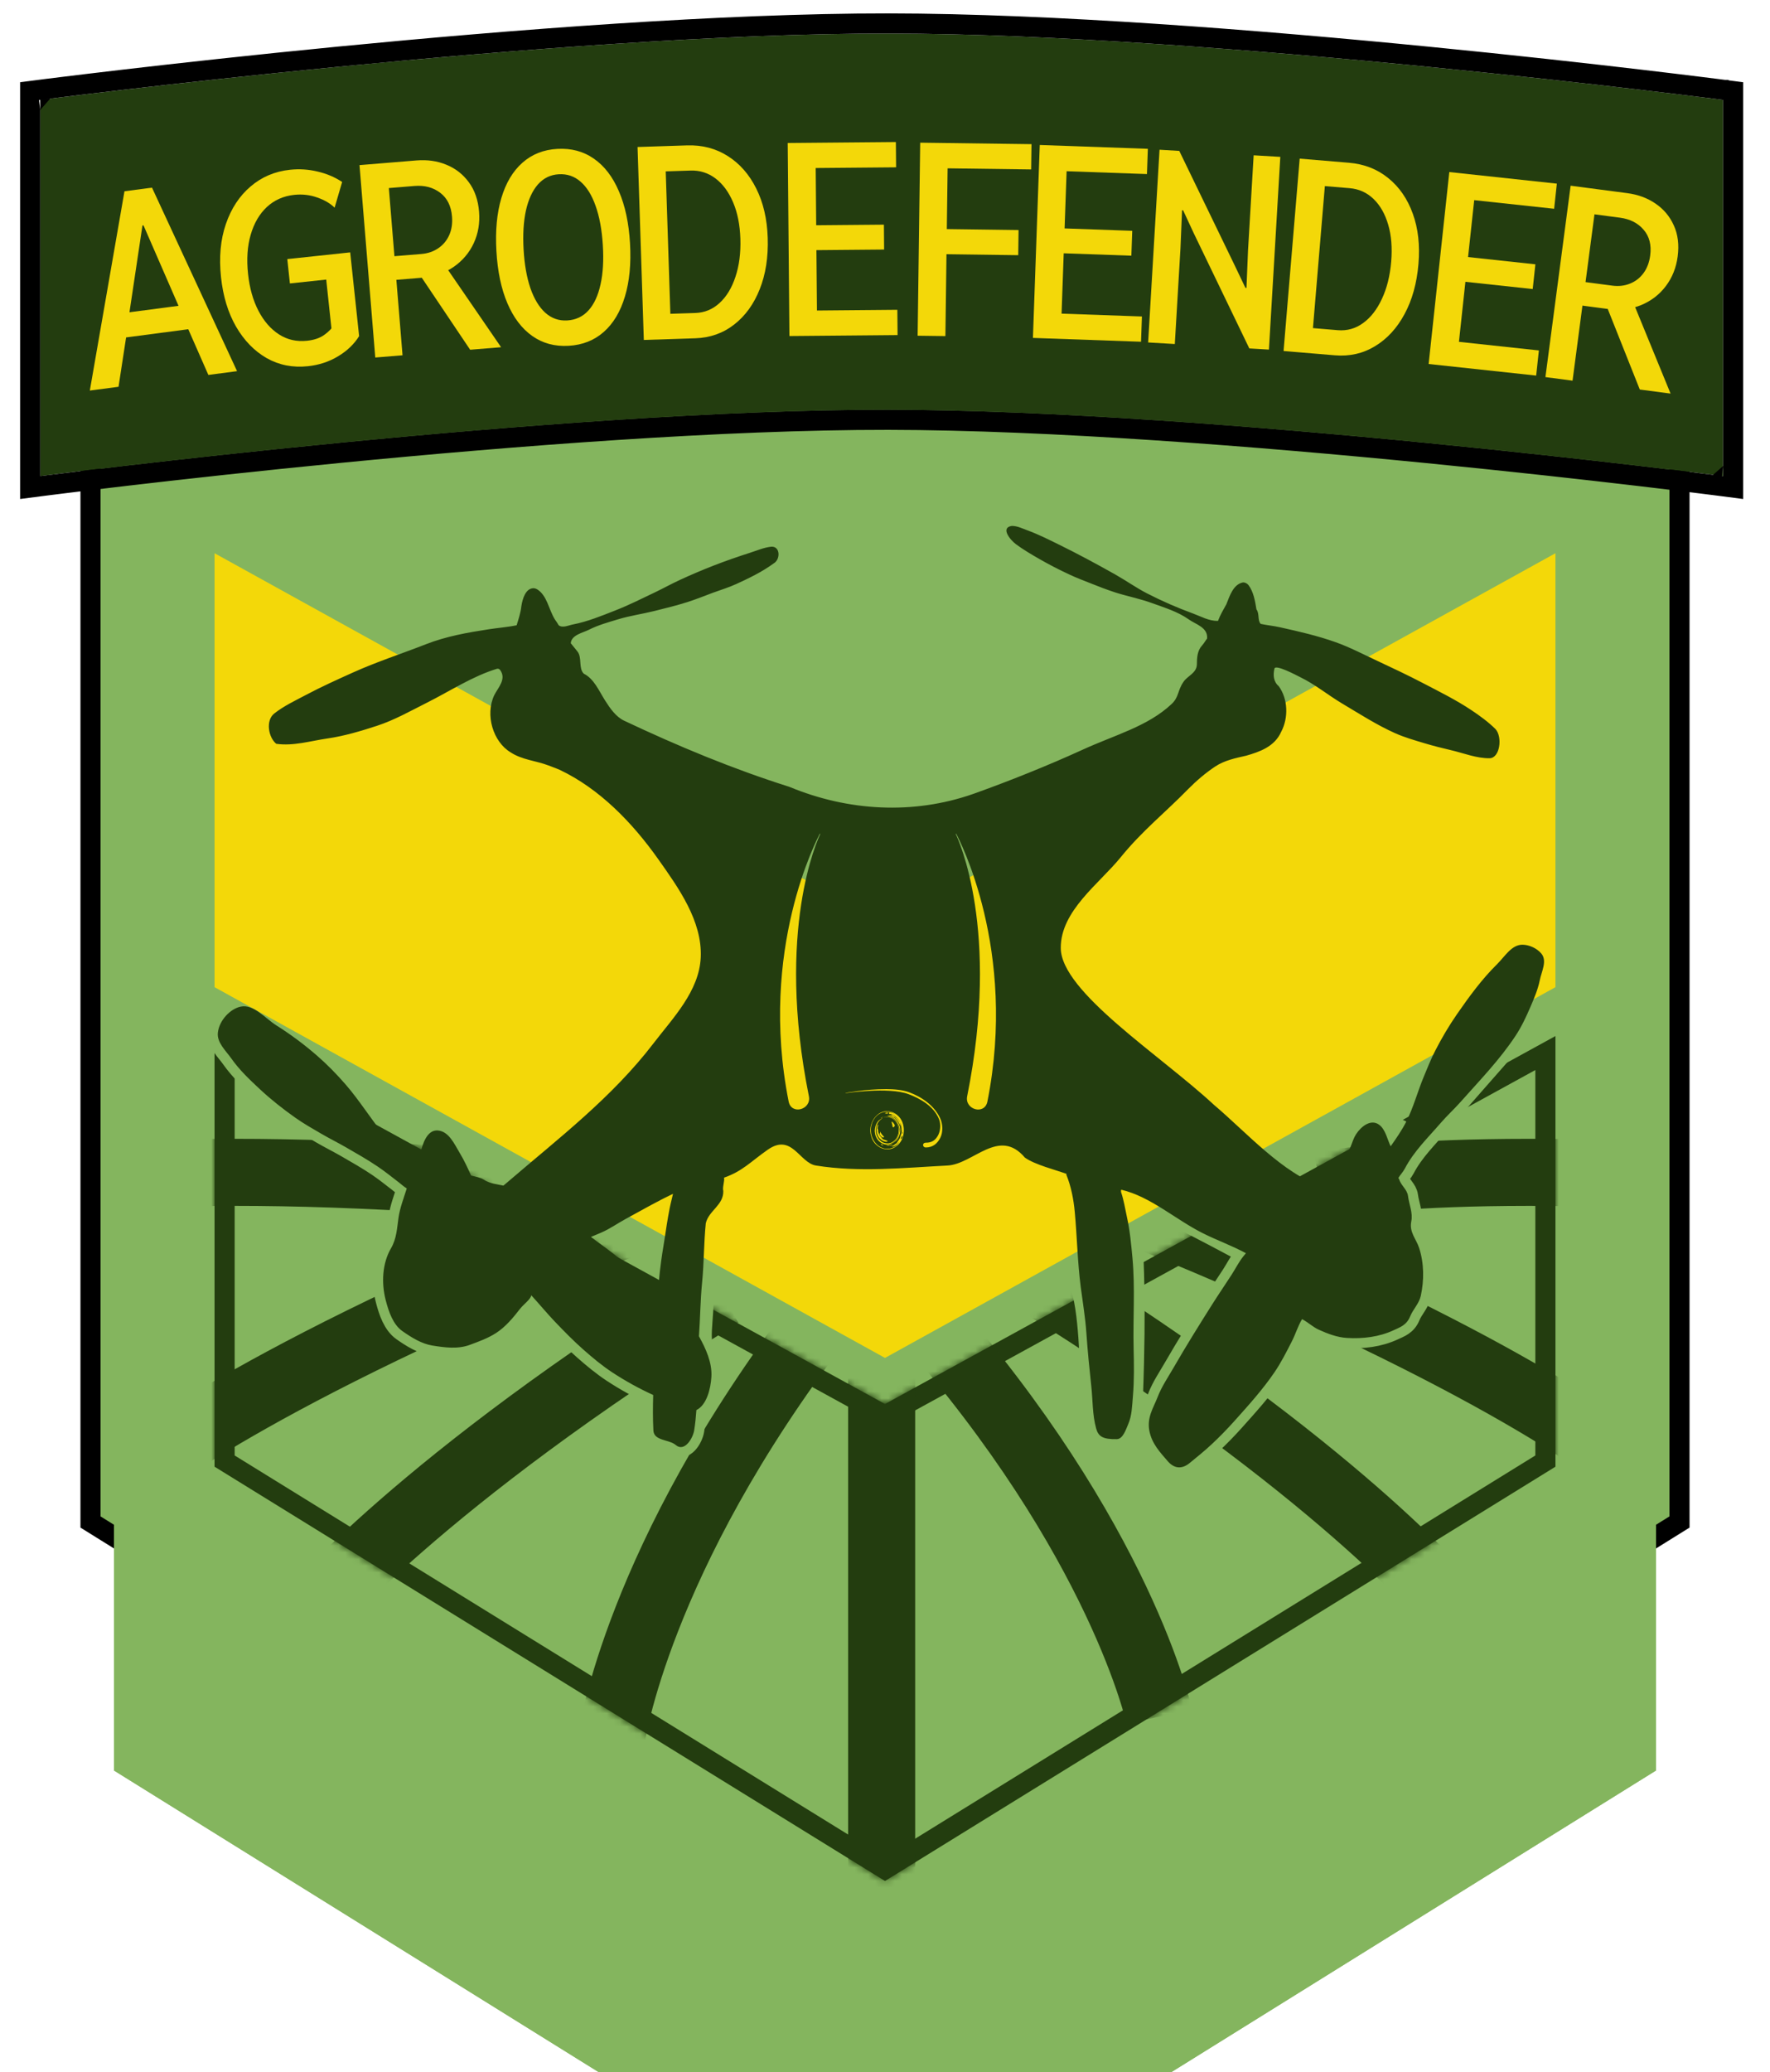 <svg width="264" height="309" viewBox="0 0 264 309" fill="none" xmlns="http://www.w3.org/2000/svg">
    <g filter="url(#filter0_iii_12_809)">
        <path d="M17 20.422H247V225.023L132 296.578L17 225.023V20.422Z" fill="#84B55E"/>
    </g>
    <path d="M17 17.922H14.5V20.422V225.023V226.412L15.679 227.146L130.679 298.701L132 299.523L133.321 298.701L248.321 227.146L249.5 226.412V225.023V20.422V17.922H247H17Z" stroke="black" stroke-width="5"/>
    <g filter="url(#filter1_iii_12_809)">
        <path d="M17 20.422H247V225.023L132 296.578L17 225.023V20.422Z" fill="#84B55E"/>
    </g>
    <path d="M17 20.422H247V225.023L132 296.578L17 225.023V20.422Z" stroke="#84B55E" stroke-width="4"/>
    <path d="M32 82.5L132 137.79L232 82.5V147.21L132 202.5L32 147.21V82.5Z" fill="#F3D809"/>
    <path d="M33.5 157.034L131.278 210.686L132 211.082L132.722 210.686L230.5 157.034V217.883L132 278.737L33.5 217.883V157.034Z" stroke="#233D0F" stroke-width="3"/>
    <mask id="mask0_12_809" style="mask-type:alpha" maskUnits="userSpaceOnUse" x="32" y="154" width="200" height="127">
        <path d="M32.5 155.345L131.759 209.809L132 209.941L132.241 209.809L231.5 155.345V218.441L132 279.912L32.5 218.441V155.345Z" fill="#36CC48" stroke="#233D0F"/>
    </mask>
    <g mask="url(#mask0_12_809)">
        <path d="M216 239C216 239 199.5 219 154.5 191" stroke="#233D0F" stroke-width="10"/>
        <path d="M241 217C241 217 222.435 201.8 165 179" stroke="#233D0F" stroke-width="10"/>
        <path d="M172.906 255.997C172.906 255.997 167.32 229.657 137.594 196.003" stroke="#233D0F" stroke-width="10"/>
        <path d="M131.5 287C131.5 287 131.5 287 131.5 200.5" stroke="#233D0F" stroke-width="10"/>
        <path d="M91.225 259.153C91.225 259.153 94.964 232.488 122.275 196.847" stroke="#233D0F" stroke-width="10"/>
        <path d="M21 219C21 219 39.565 203.8 97 181" stroke="#233D0F" stroke-width="10"/>
        <path d="M4 176.787C4 176.787 27.463 171.769 88.965 177.782" stroke="#233D0F" stroke-width="10"/>
        <path d="M197 176.787C197 176.787 220.463 171.769 281.965 177.782" stroke="#233D0F" stroke-width="10"/>
        <path d="M46 241C46 241 62.5 221 107.5 193" stroke="#233D0F" stroke-width="10"/>
    </g>
    <path d="M32.494 153.996C32.33 155.475 33.682 156.679 34.502 157.844C35.724 159.583 37.255 161.021 38.77 162.433C40.428 163.979 42.199 165.371 44.02 166.66C45.273 167.547 46.599 168.298 47.914 169.064C49.129 169.774 50.385 170.391 51.603 171.095C53.197 172.015 54.799 172.922 56.335 173.96C57.426 174.697 58.461 175.532 59.512 176.342C59.859 176.609 60.287 177.008 60.664 177.214C60.652 177.252 60.641 177.304 60.63 177.349C60.219 178.666 59.649 180.122 59.44 181.579C59.212 183.176 59.157 184.711 58.325 186.139C57.02 188.373 56.86 191.29 57.525 193.872C57.972 195.605 58.626 197.526 60.008 198.494C61.387 199.461 62.883 200.396 64.498 200.656C66.334 200.951 68.293 201.218 70.081 200.55C71.418 200.052 72.763 199.579 74 198.777C75.396 197.872 76.532 196.52 77.577 195.164C78.055 194.544 79.228 193.687 79.232 193.149C79.281 193.204 79.349 193.276 79.407 193.341C80.529 194.57 81.596 195.868 82.742 197.068C84.141 198.533 85.557 199.981 87.061 201.304C88.427 202.507 89.827 203.675 91.323 204.657C93.281 205.944 95.327 207.07 97.426 208.028C97.376 209.797 97.362 211.566 97.457 213.333C97.546 214.892 99.791 214.635 100.799 215.492C102.081 216.582 103.348 214.512 103.543 213.276C103.698 212.282 103.802 211.281 103.87 210.275C103.876 210.274 103.877 210.272 103.881 210.27C105.379 209.535 105.995 207.168 106.106 205.318C104 199 104.75 200 105 193V191M161 191.5C162.5 195 162.484 204.081 162.771 206.736C162.997 208.829 162.926 210.969 163.493 213.022C163.82 214.206 164.489 214.654 166.57 214.612C167.476 214.597 167.91 213.238 168.291 212.337C168.829 211.067 168.841 209.788 168.978 208.179C169.5 194 169.035 187.855 168.978 185.5M176.5 182C178.594 183.042 183.737 185.75 185.829 186.883C185.695 187.044 185.562 187.208 185.43 187.373C184.764 188.205 184.274 189.199 183.688 190.105C182.736 191.58 181.746 193.022 180.807 194.508C178.84 197.62 176.889 200.746 175.042 203.952C174.213 205.391 173.263 206.768 172.656 208.346C172.044 209.936 171.049 211.33 171.429 213.362C171.791 215.285 173.04 216.587 174.161 217.889C175.108 218.989 176.24 219.157 177.447 218.167C178.562 217.253 179.682 216.351 180.742 215.361C181.905 214.273 183.024 213.123 184.099 211.926C186.18 209.604 188.285 207.283 190.073 204.667C191.068 203.212 191.879 201.604 192.692 200.011C193.24 198.938 193.591 197.728 194.21 196.713C195.224 197.27 195.812 197.888 196.691 198.287C198.037 198.9 199.455 199.434 200.902 199.521C203.247 199.664 205.701 199.38 207.873 198.365C208.813 197.924 209.788 197.626 210.328 196.306C210.772 195.221 211.657 194.4 211.91 193.257C212.424 190.931 212.413 188.371 211.657 186.069C211.218 184.731 210.17 183.757 210.497 182.132C210.755 180.856 210.17 179.627 210.006 178.335C209.883 177.367 208.937 176.77 208.686 175.839C208.652 175.791 208.607 175.723 208.57 175.663C208.825 175.224 209.261 174.788 209.531 174.27C210.899 171.655 213 169.648 214.868 167.479C215.812 166.384 223.543 157.58 224.5 156.5M209.755 167.25C209.096 168.551 208.193 169.849 207.417 170.947C207.417 170.936 207.417 170.926 207.412 170.915C206.95 170.026 206.681 168.474 205.735 167.751" stroke="#84B55E" stroke-width="3"/>
    <path d="M150.912 78.428C149.197 78.675 150.631 80.48 151.518 81.147C152.547 81.919 153.873 82.7 155.088 83.397C156.532 84.223 158.005 84.983 159.502 85.676C160.625 86.198 161.776 86.639 162.924 87.087C164.051 87.526 164.842 87.855 166.324 88.342C167.806 88.83 170.028 89.28 171.831 89.939C173.703 90.624 175.657 91.198 177.324 92.382C178.367 93.123 180.186 93.56 180.04 95.226C179.808 95.504 179.617 95.9 179.277 96.271C178.584 97.028 178.52 98.093 178.518 99.086C178.47 100.413 177.105 100.769 176.5 101.709C175.613 103.002 175.867 103.938 174.735 104.998C171.166 108.336 166.359 109.564 161.429 111.82C156.498 114.075 150.621 116.447 145.136 118.4C136.202 121.526 126.476 120.97 117.716 117.329C109.328 114.679 101.109 111.263 93.089 107.472C91.868 106.895 90.993 105.641 90.211 104.399C89.31 102.966 88.58 101.21 87.074 100.463C86.244 99.64 86.864 98.061 86.115 97.135C85.787 96.723 85.456 96.325 85.13 95.919C85.229 94.68 86.962 94.355 87.816 93.921C89.215 93.209 90.72 92.799 92.2 92.351C93.986 91.81 95.814 91.56 97.612 91.112C99.268 90.698 100.928 90.293 102.561 89.774C103.83 89.372 105.072 88.859 106.325 88.396C107.484 87.968 108.669 87.619 109.799 87.1C111.715 86.219 113.634 85.306 115.378 84.029C116.429 83.448 116.387 81.504 115.115 81.525C115.08 81.526 115.031 81.528 114.988 81.532C113.916 81.652 112.892 82.104 111.855 82.435C110.043 83.014 108.242 83.64 106.461 84.333C104.757 84.994 103.071 85.713 101.402 86.483C100.15 87.06 98.936 87.737 97.69 88.333C95.733 89.266 93.788 90.243 91.781 91.03C89.7 91.847 87.617 92.706 85.437 93.125C84.796 93.248 83.939 93.691 83.341 93.255C83.162 92.957 82.975 92.663 82.769 92.385C81.844 90.914 81.612 88.783 80.092 87.866C79.933 87.784 79.761 87.728 79.587 87.717C78.39 87.729 77.933 89.288 77.76 90.409C77.651 91.406 77.334 92.349 77.059 93.242C75.74 93.519 74.225 93.635 72.9 93.84C69.74 94.328 66.571 94.882 63.547 96.065C59.906 97.489 56.198 98.685 52.617 100.301C50.273 101.36 47.929 102.412 45.642 103.627C44.036 104.481 42.366 105.252 40.907 106.399C39.577 107.444 40.042 109.988 41.206 110.919C43.776 111.284 46.312 110.49 48.847 110.123C51.356 109.759 53.808 109.024 56.239 108.23C58.83 107.385 61.255 106.005 63.713 104.771C67.164 103.037 70.468 100.845 74.139 99.726C74.188 99.711 74.317 99.721 74.399 99.751C74.445 99.771 74.522 99.835 74.576 99.889C75.592 101.253 74.315 102.493 73.719 103.666C72.319 106.632 73.562 110.628 76.139 112.18C77.871 113.325 79.931 113.431 81.804 114.146C82.772 114.515 83.219 114.678 83.476 114.799C89.379 117.604 94.267 122.593 98.2 128.156C101.19 132.385 104.76 137.347 104.518 142.766C104.291 147.807 100.372 151.799 97.455 155.607C91.259 163.693 83.288 169.765 75.746 176.244C75.633 176.342 75.398 176.539 75.085 176.804C74.081 176.588 73.042 176.512 72.07 175.867C71.723 175.637 70.928 175.459 70.263 175.305C69.761 174.178 69.234 173.042 68.625 172.032C67.786 170.641 66.979 168.718 65.31 168.582C63.704 168.452 63.033 170.542 62.681 172.047C62.587 172.449 62.38 172.925 62.141 173.31C60.069 172.807 58.614 170.904 57.242 169.218C55.271 166.795 53.593 164.076 51.554 161.728C50.211 160.179 48.78 158.719 47.259 157.399C45.352 155.742 43.332 154.243 41.234 152.919C39.525 151.839 37.84 149.724 35.915 150.111C34.328 150.43 32.695 152.177 32.494 153.996C32.33 155.475 33.682 156.679 34.502 157.844C35.724 159.583 37.255 161.021 38.77 162.433C40.428 163.979 42.199 165.371 44.02 166.66C45.273 167.547 46.599 168.298 47.914 169.064C49.129 169.774 50.385 170.391 51.603 171.095C53.197 172.015 54.799 172.922 56.335 173.96C57.426 174.697 58.461 175.532 59.512 176.342C59.859 176.609 60.287 177.008 60.664 177.214C60.652 177.252 60.641 177.304 60.63 177.349C60.219 178.666 59.649 180.122 59.44 181.579C59.212 183.176 59.157 184.711 58.325 186.139C57.02 188.373 56.86 191.29 57.525 193.873C57.972 195.605 58.626 197.526 60.008 198.494C61.387 199.461 62.883 200.396 64.498 200.656C66.334 200.951 68.293 201.218 70.081 200.55C71.418 200.052 72.763 199.579 74 198.777C75.396 197.872 76.532 196.52 77.577 195.164C78.055 194.544 79.228 193.687 79.232 193.149C79.281 193.204 79.349 193.276 79.407 193.341C80.529 194.57 81.596 195.868 82.742 197.068C84.141 198.533 85.557 199.981 87.061 201.304C88.427 202.507 89.827 203.675 91.323 204.657C93.281 205.944 95.327 207.07 97.426 208.028C97.376 209.797 97.362 211.566 97.457 213.333C97.546 214.892 99.791 214.635 100.799 215.492C102.081 216.582 103.348 214.512 103.543 213.276C103.698 212.282 103.802 211.281 103.87 210.275C103.876 210.274 103.877 210.272 103.881 210.27C105.379 209.535 105.995 207.168 106.106 205.318C106.234 203.189 105.256 201.076 104.25 199.272C104.25 199.271 104.25 199.269 104.25 199.268C104.44 196.599 104.457 193.912 104.72 191.25C105.012 188.309 104.972 185.35 105.271 182.421C105.706 180.524 107.941 179.726 107.882 177.596C107.716 177.106 108.111 176.08 107.988 175.619C110.75 174.66 111.982 173.219 114.512 171.45C118.119 168.925 119.231 173.412 121.7 173.809C128.175 174.85 134.784 174.143 141.317 173.809C145.179 173.612 148.997 168.059 152.866 172.628C154.357 173.692 157.447 174.453 159.086 175.059C159.071 175.087 159.057 175.117 159.042 175.157C159.755 176.923 160.129 178.825 160.307 180.764C160.648 184.474 160.714 188.218 161.192 191.903C161.488 194.185 161.875 196.461 162.034 198.759C162.218 201.429 162.484 204.081 162.771 206.736C162.997 208.829 162.926 210.969 163.493 213.022C163.82 214.206 164.489 214.654 166.57 214.612C167.476 214.597 167.91 213.238 168.291 212.337C168.829 211.067 168.841 209.788 168.978 208.179C169.177 205.838 169.141 203.465 169.083 201.11C168.973 196.618 169.324 192.099 168.91 187.619C168.722 185.582 168.536 183.549 168.097 181.555C167.818 180.286 167.627 178.986 167.208 177.767L167.199 177.558L167.234 177.414C171.643 178.452 175.35 181.885 179.479 183.94C181.573 184.982 183.737 185.75 185.829 186.883C185.695 187.045 185.562 187.208 185.43 187.373C184.764 188.205 184.274 189.199 183.688 190.105C182.736 191.58 181.746 193.022 180.807 194.508C178.84 197.62 176.889 200.746 175.042 203.952C174.213 205.391 173.263 206.768 172.656 208.346C172.044 209.936 171.049 211.33 171.429 213.362C171.791 215.285 173.04 216.587 174.161 217.889C175.108 218.989 176.24 219.157 177.447 218.167C178.562 217.253 179.682 216.351 180.742 215.361C181.905 214.273 183.024 213.123 184.099 211.926C186.18 209.604 188.285 207.283 190.073 204.667C191.068 203.212 191.879 201.604 192.692 200.011C193.24 198.938 193.591 197.728 194.21 196.713C195.224 197.27 195.812 197.888 196.691 198.287C198.037 198.9 199.455 199.434 200.902 199.521C203.247 199.664 205.701 199.38 207.873 198.365C208.813 197.924 209.788 197.626 210.328 196.306C210.772 195.221 211.657 194.4 211.91 193.257C212.424 190.931 212.413 188.371 211.657 186.069C211.218 184.731 210.17 183.757 210.497 182.132C210.755 180.856 210.17 179.627 210.006 178.335C209.883 177.367 208.937 176.77 208.686 175.839C208.652 175.791 208.607 175.723 208.57 175.663C208.825 175.224 209.261 174.788 209.531 174.27C210.899 171.655 213 169.648 214.868 167.479C215.812 166.384 216.872 165.426 217.829 164.346C220.668 161.143 223.671 158.069 226.069 154.43C226.937 153.113 227.625 151.646 228.26 150.168C228.812 148.885 229.379 147.581 229.658 146.187C229.918 144.887 230.811 143.284 229.893 142.196C229.207 141.383 228.056 140.886 227.074 140.88C225.445 140.874 224.436 142.66 223.283 143.794C221.046 145.994 219.135 148.608 217.305 151.249C216.113 152.969 215.038 154.798 214.065 156.688C213.414 157.954 212.884 159.297 212.334 160.625C211.429 162.81 210.815 165.158 209.755 167.25C209.096 168.551 208.193 169.849 207.417 170.947C207.417 170.936 207.417 170.926 207.412 170.915C206.95 170.026 206.681 168.474 205.735 167.751C204.486 166.797 203.022 167.973 202.266 169.131C201.591 170.165 201.454 171.706 200.521 172.426C199.67 173.081 199.776 174.092 199.256 174.806C198.662 175.62 198.347 176.565 197.176 176.925C191.37 175.053 185.814 168.766 181.073 164.767C173.142 157.396 158.25 147.926 158.215 141.375C158.19 135.811 163.959 131.785 167.154 127.839C170.35 123.893 173.845 121.134 177.184 117.706C178.458 116.415 179.86 115.228 181.253 114.305C182.654 113.377 184.296 113.052 185.885 112.688C187.856 112.119 190.108 111.359 191.091 109.131C192.2 107.045 192.11 104.224 190.725 102.323C189.928 101.657 189.865 100.649 190.088 99.703C190.246 99.033 193.329 100.678 193.965 100.998C196.155 102.062 198.105 103.677 200.215 104.931C202.799 106.468 205.349 108.113 208.062 109.327C209.493 109.968 210.993 110.391 212.479 110.839C213.789 111.234 215.114 111.562 216.442 111.874C218.343 112.321 220.226 113.093 222.169 113.073C223.724 113.061 224.122 109.916 223.07 108.736C221.96 107.64 220.731 106.748 219.474 105.909C217.159 104.363 214.685 103.144 212.245 101.87C209.996 100.694 207.709 99.618 205.42 98.547C203.363 97.587 201.335 96.523 199.214 95.767C196.501 94.801 193.702 94.161 190.912 93.543C189.96 93.332 188.989 93.236 188.038 93.038C187.53 92.503 187.884 91.502 187.401 90.876C187.203 89.612 186.961 88.24 186.208 87.24C185.987 86.989 185.677 86.823 185.359 86.86C183.971 87.147 183.418 88.814 182.914 90.112C182.459 90.935 182.012 91.675 181.666 92.593C180.294 92.614 179.164 91.936 177.943 91.49C175.616 90.64 173.326 89.643 171.099 88.498C169.457 87.654 167.924 86.558 166.309 85.651C163.534 84.09 160.736 82.581 157.894 81.188C156.349 80.431 154.805 79.654 153.202 79.072C152.454 78.798 151.713 78.419 150.913 78.428L150.912 78.428ZM122.273 124.332L122.347 124.37C121.993 125.121 115.654 138.642 120.649 163.479C121.05 165.467 118.04 166.335 117.627 164.257C113.128 141.579 121.91 125.091 122.273 124.325V124.332ZM142.63 124.332C142.993 125.098 151.776 141.588 147.276 164.264C146.863 166.342 143.853 165.474 144.254 163.487C149.249 138.649 142.911 125.128 142.556 124.379L142.63 124.332ZM132.071 162.41C133.385 162.413 134.662 162.535 135.601 162.884C137.436 163.563 139.379 164.849 140.248 166.807C140.625 167.658 140.667 168.836 140.253 169.664C139.843 170.486 139.165 171.11 138.107 171.114C137.555 171.115 137.516 170.398 138.107 170.402C138.98 170.407 139.48 170.032 139.848 169.427C140.269 168.734 140.367 167.679 140.062 166.912C139.292 164.972 137.29 163.837 135.512 163.166C132.54 162.045 126.119 163.018 126.119 163.018V162.981C126.119 162.981 129.18 162.411 132.07 162.417L132.071 162.41ZM132.243 165.707C132.264 165.707 132.285 165.708 132.318 165.708C132.879 165.707 133.436 165.928 133.873 166.325C135.182 167.416 135.104 169.916 133.732 170.899C132.427 171.997 130.35 171.173 129.929 169.392C129.401 167.68 130.657 165.702 132.243 165.707V165.707ZM132.316 165.796C132.29 165.796 132.26 165.796 132.222 165.797C131.976 165.797 131.729 165.836 131.496 165.936C130.515 166.309 129.822 167.473 129.899 168.647C129.917 169.495 130.333 170.28 130.918 170.788C131.14 170.97 131.394 171.112 131.66 171.194C131.993 171.339 132.357 171.319 132.708 171.283C133.059 171.169 133.462 171.103 133.723 170.784C133.889 170.636 134.128 170.387 134.196 170.235C134.086 170.371 133.93 170.551 133.815 170.623C133.763 170.446 133.828 170.713 133.782 170.63C133.774 170.682 133.655 170.755 133.588 170.802C133.573 170.81 133.438 170.971 133.385 170.847C133.251 170.838 133.529 170.923 133.355 170.95C133.281 171.069 133.159 170.767 133.142 170.909C133.153 170.802 133.326 171.122 133.183 170.931C133.121 171.005 133.278 170.978 133.153 171.041C133.17 171.018 133.127 170.922 133.101 170.947C132.99 170.99 133.113 170.758 133.232 170.833C133.317 170.773 133.399 170.701 133.539 170.602C133.646 170.545 133.674 170.551 133.717 170.469C133.848 170.364 133.88 170.193 133.999 170.089C134.082 169.964 134.101 169.872 134.167 169.816C134.261 169.638 134.283 169.433 134.369 169.219C134.447 169.191 134.369 168.852 134.517 168.745C134.54 168.286 134.487 167.817 134.282 167.414C134.288 167.524 134.42 167.792 134.441 167.969C134.485 168.208 134.53 168.567 134.474 168.748C134.423 168.606 134.455 168.303 134.403 168.101C134.389 167.845 134.278 167.75 134.245 167.56C134.084 167.275 134.324 167.769 134.275 167.828C134.171 167.709 134.123 167.461 133.995 167.288C133.705 166.782 133.218 166.461 132.706 166.327C132.603 166.275 132.965 166.363 133.028 166.385C133.013 166.345 132.68 166.265 132.547 166.236C132.66 166.208 132.808 166.263 132.951 166.296C133.174 166.34 132.968 166.206 132.855 166.181C133.396 166.326 133.893 166.711 134.178 167.258C134.307 167.485 134.212 167.241 134.148 167.161C134.039 166.937 133.861 166.77 133.7 166.599C133.537 166.478 133.346 166.314 133.141 166.237C133.003 166.195 132.867 166.106 132.758 166.115C132.561 166.11 132.636 166.061 132.555 165.889C132.569 165.832 132.842 165.903 132.944 165.918C133.185 165.949 133.478 166.143 133.645 166.224C133.251 165.948 132.794 165.769 132.328 165.765L132.316 165.796ZM132.369 165.879C132.383 165.879 132.398 165.88 132.413 165.883L132.449 165.886L132.472 165.893C132.371 165.919 132.4 166.052 132.4 166.084C132.363 166.024 132.144 166.136 132.171 166.061C132.135 165.948 132.219 165.884 132.348 165.883L132.369 165.879ZM132.154 165.896C132.185 166.029 132.154 166.019 132.141 165.977C132.135 165.984 132.12 165.987 132.099 165.98C132.258 166.111 132.002 166.034 132.111 165.929C132.124 165.938 132.132 165.947 132.137 165.954C132.137 165.939 132.143 165.922 132.154 165.909L132.154 165.896ZM132.006 165.94C132.019 165.94 132.086 165.988 132.027 165.975C132.129 166.033 132.019 166.016 132.07 166.06C132.065 166.145 131.953 165.955 131.993 165.932L132.006 165.94ZM132.427 166.379C132.439 166.379 132.45 166.379 132.46 166.38C132.92 166.38 133.362 166.624 133.684 166.988C134.198 167.55 134.418 168.446 134.176 169.217C134.05 169.627 133.837 170.04 133.497 170.257C133.196 170.507 132.824 170.673 132.446 170.692C131.695 170.753 130.942 170.241 130.633 169.464C130.532 169.211 130.492 168.938 130.47 168.664C130.48 168.201 130.598 167.718 130.858 167.353C130.947 167.263 130.989 167.15 131.059 167.107C131.209 167.001 131.386 166.846 131.526 166.777C131.76 166.67 131.526 166.821 131.42 166.906C130.93 167.268 130.625 167.922 130.634 168.587C130.621 169.209 130.936 169.792 131.363 170.148C131.575 170.346 131.848 170.442 132.119 170.483C132.727 170.621 133.359 170.269 133.721 169.717C133.886 169.421 134.031 169.089 134.037 168.732C134.126 167.976 133.749 167.208 133.167 166.847C132.97 166.719 132.731 166.652 132.527 166.594C132.341 166.588 132.135 166.572 131.957 166.612C131.773 166.725 131.855 166.569 131.979 166.591C132.101 166.546 132.274 166.554 132.424 166.553C132.966 166.563 133.465 166.915 133.786 167.396C134.019 167.731 134.09 168.178 134.12 168.594C134.12 168.988 134.009 169.389 133.811 169.714C133.559 170.142 133.168 170.456 132.728 170.58C132.75 170.598 133.058 170.52 133.162 170.455C133.321 170.369 133.456 170.243 133.565 170.142C133.689 170.024 133.795 169.861 133.865 169.71C134.073 169.324 134.157 168.86 134.165 168.411C134.126 167.592 133.594 166.834 132.912 166.577C132.746 166.492 132.52 166.517 132.386 166.414C132.198 166.42 132.319 166.392 132.411 166.391L132.427 166.379ZM133.376 166.47C133.445 166.552 133.514 166.559 133.363 166.49C133.482 166.619 133.687 166.742 133.82 166.895C133.744 166.782 133.587 166.65 133.47 166.546C133.683 166.687 133.858 166.892 134.016 167.105C133.866 166.863 133.637 166.598 133.379 166.467L133.376 166.47ZM131.927 166.487C131.749 166.516 131.927 166.537 131.927 166.487V166.487ZM131.749 166.536L131.755 166.537C131.638 166.623 131.546 166.675 131.403 166.757C131.384 166.657 131.659 166.596 131.751 166.534L131.749 166.536ZM134.033 167.177V167.189C134.109 167.36 134.131 167.301 134.033 167.177ZM132.992 167.256C133.175 167.303 133.302 167.518 133.405 167.689C133.593 167.906 133.185 168.314 133.123 167.974C133.129 167.731 132.973 167.46 132.992 167.256ZM130.1 167.635C130.121 167.646 130.075 167.696 130.092 167.706C130.045 167.912 130.046 167.723 130.1 167.635ZM130.961 167.67C131.058 167.823 130.839 168.149 130.915 168.363C130.967 168.347 130.964 168.606 130.994 168.761C131.068 169.184 131.33 169.536 131.635 169.776C131.552 169.776 131.421 169.647 131.57 169.807C131.775 169.932 132.006 170.027 132.24 170.052C132.502 170.056 132.264 170.103 132.137 170.094C132.101 170.154 132.541 170.105 132.328 170.258C131.954 170.292 131.572 170.129 131.29 169.853C131.068 169.677 130.94 169.402 130.843 169.124C130.675 168.653 130.695 168.067 130.969 167.655L130.961 167.67ZM134.437 168.266C134.425 168.494 134.459 168.4 134.437 168.266V168.266ZM130.92 168.594C130.903 168.645 130.926 168.724 130.933 168.786C131.012 169.098 130.933 168.704 130.92 168.594ZM131.25 168.726C131.396 168.982 131.56 169.228 131.766 169.427C131.95 169.52 131.78 169.719 131.629 169.599C131.419 169.502 131.239 169.29 131.178 169.044C131.32 169.035 131.265 168.928 131.25 168.726ZM134.556 168.871L134.525 168.878C134.36 169.128 134.832 169 134.556 168.871ZM134.565 168.887C134.57 169.057 134.682 168.939 134.565 168.887V168.887ZM134.536 169.363C134.469 169.409 134.511 169.471 134.463 169.514C134.386 169.663 134.297 169.854 134.403 169.833C134.549 169.787 134.64 169.496 134.54 169.363H134.536ZM133.969 170.097C133.824 170.255 133.906 170.245 133.969 170.097V170.097ZM133.907 170.402C133.88 170.427 133.872 170.401 133.856 170.465C133.733 170.51 133.673 170.523 133.844 170.492C133.907 170.374 133.931 170.548 133.919 170.389L133.907 170.402ZM131.44 170.616C131.598 170.632 131.718 170.761 131.708 170.817C131.636 170.841 131.215 170.625 131.44 170.616ZM133.039 170.644L133.064 170.648C133.304 170.769 132.922 170.686 133.039 170.644ZM132.963 170.682C132.984 170.71 132.963 170.727 133.01 170.703C133.075 170.732 132.886 170.752 132.828 170.82C132.746 170.82 132.557 170.878 132.469 170.857C132.376 170.96 132.403 170.689 132.554 170.797C132.716 170.813 132.817 170.743 132.954 170.681L132.963 170.682ZM132.36 170.772C132.484 170.794 132.344 170.871 132.302 170.865C132.132 171.003 132.288 170.808 132.36 170.772ZM133.251 170.794C133.226 170.872 133.334 170.923 133.251 170.794V170.794ZM133 170.839C133.054 170.849 132.964 170.865 132.994 170.9C132.971 171.011 132.841 170.87 133 170.839ZM131.722 170.86C131.808 170.859 131.694 170.961 131.705 170.861C131.711 170.86 131.717 170.86 131.722 170.86ZM133.035 170.959C132.954 171.07 133.103 171.015 133.035 170.959V170.959ZM132.433 170.966C132.413 171.014 132.537 171.004 132.433 170.966V170.966ZM132.534 171.023C132.516 171.125 132.62 171.103 132.534 171.023V171.023ZM100.382 178.029C100.374 178.11 100.025 179.455 99.882 180.178C99.561 181.791 99.329 183.426 99.076 185.056C98.843 186.568 98.716 187.096 98.421 189.602C98.296 190.671 98.213 191.744 98.156 192.819C97.743 192.454 97.33 192.09 96.919 191.724C94.897 189.923 92.932 188.025 90.785 186.419C89.907 185.762 89.025 185.106 88.138 184.458C88.655 184.245 89.172 184.026 89.691 183.803C90.942 183.264 92.084 182.448 93.29 181.792C95.642 180.51 98.005 179.156 100.382 178.029Z" fill="#233D0F"/>
    <g filter="url(#filter2_ii_12_809)">
        <path d="M6 14.9C6 14.9 83.043 4.959 132.5 5C181.177 5.041 257 14.9 257 14.9V71C257 71 181.247 61.161 132.5 61.1C82.974 61.038 6 71 6 71V14.9Z" fill="#233D0F"/>
    </g>
    <path d="M6 14.9L5.808 13.412L4.5 13.581V14.9V71V72.707L6.193 72.488L6 71C6.193 72.488 6.193 72.488 6.193 72.487L6.196 72.487L6.206 72.486L6.248 72.481L6.413 72.459C6.559 72.441 6.778 72.413 7.065 72.376C7.64 72.303 8.489 72.197 9.588 72.061C11.787 71.789 14.984 71.4 18.975 70.934C26.958 70.002 38.118 68.76 50.823 67.52C76.249 65.038 107.813 62.569 132.498 62.6C156.795 62.63 187.86 65.099 212.883 67.566C225.388 68.798 236.371 70.029 244.227 70.951C248.155 71.413 251.301 71.797 253.465 72.066C254.547 72.2 255.383 72.306 255.948 72.377C256.231 72.413 256.446 72.441 256.59 72.46L256.753 72.481L256.793 72.486L256.804 72.487L256.806 72.487C256.807 72.487 256.807 72.487 257 71L256.807 72.487L258.5 72.707V71V14.9V13.582L257.193 13.413L257 14.9C257.193 13.413 257.193 13.413 257.192 13.412L257.19 13.412L257.179 13.411L257.137 13.405L256.972 13.384C256.887 13.373 256.778 13.359 256.644 13.342C256.55 13.33 256.444 13.316 256.326 13.301C255.757 13.229 254.918 13.123 253.832 12.988C251.661 12.718 248.505 12.332 244.567 11.869C236.691 10.943 225.683 9.709 213.151 8.473C188.102 6.002 156.916 3.521 132.501 3.5C107.696 3.479 76.01 5.961 50.558 8.442C37.825 9.683 26.64 10.925 18.637 11.857C14.636 12.324 11.43 12.712 9.223 12.984C8.12 13.12 7.267 13.227 6.689 13.3C6.4 13.337 6.18 13.365 6.032 13.384L5.865 13.405L5.823 13.411L5.812 13.412L5.809 13.412C5.808 13.412 5.808 13.412 6 14.9Z" stroke="black" stroke-width="3"/>
    <path d="M13.399 58.241L18.565 28.523L22.671 27.982L35.358 55.348L31.078 55.912L27.59 47.979L27.024 46.517L21.402 33.606L21.247 33.626L19.162 47.553L18.993 49.112L17.679 57.678L13.399 58.241ZM17.306 50.516L16.829 46.895L29.106 45.278L29.583 48.899L17.306 50.516Z" fill="#F3D809"/>
    <path d="M45.931 54.611C43.678 54.852 41.626 54.449 39.772 53.403C37.93 52.343 36.408 50.777 35.205 48.705C34.014 46.633 33.268 44.178 32.965 41.343C32.648 38.378 32.89 35.733 33.689 33.409C34.488 31.084 35.717 29.218 37.373 27.81C39.029 26.389 40.989 25.558 43.255 25.316C44.653 25.167 46.025 25.256 47.369 25.584C48.725 25.897 49.946 26.415 51.031 27.137L49.908 30.97C49.279 30.343 48.419 29.839 47.331 29.457C46.241 29.063 45.088 28.931 43.871 29.061C42.278 29.231 40.922 29.834 39.802 30.87C38.694 31.905 37.892 33.281 37.394 34.997C36.895 36.7 36.763 38.652 36.998 40.853C37.224 42.964 37.74 44.794 38.547 46.345C39.354 47.896 40.377 49.07 41.614 49.867C42.852 50.665 44.247 50.981 45.801 50.815C46.863 50.702 47.722 50.407 48.378 49.931C49.047 49.453 49.559 48.914 49.914 48.313L49.486 49.459L48.657 41.691L43.239 42.269L42.851 38.637L52.231 37.636L53.564 50.123C52.827 51.315 51.782 52.317 50.428 53.13C49.088 53.941 47.589 54.435 45.931 54.611Z" fill="#F3D809"/>
    <path d="M57.892 41.831L57.603 38.307L62.839 37.878C63.8 37.8 64.639 37.515 65.356 37.026C66.087 36.535 66.634 35.882 66.999 35.068C67.363 34.255 67.503 33.329 67.418 32.291C67.289 30.72 66.703 29.54 65.658 28.75C64.612 27.948 63.331 27.609 61.812 27.733L56.77 28.146L56.463 24.389L62.127 23.925C63.736 23.793 65.217 24.005 66.569 24.561C67.934 25.115 69.05 25.984 69.918 27.167C70.799 28.349 71.311 29.816 71.454 31.568C71.593 33.255 71.329 34.818 70.663 36.258C69.997 37.697 68.99 38.883 67.643 39.817C66.294 40.737 64.653 41.277 62.719 41.435L57.892 41.831ZM55.972 53.315L53.62 24.622L57.689 24.289L60.04 52.982L55.972 53.315ZM70.123 52.155L62.513 40.825L65.347 38.104L74.737 51.777L70.123 52.155Z" fill="#F3D809"/>
    <path d="M84.806 51.569C82.739 51.687 80.93 51.197 79.381 50.099C77.831 49.001 76.597 47.376 75.678 45.224C74.76 43.073 74.213 40.476 74.04 37.434C73.866 34.405 74.113 31.77 74.781 29.527C75.448 27.285 76.489 25.537 77.904 24.282C79.319 23.014 81.059 22.321 83.126 22.203C85.206 22.084 87.027 22.573 88.59 23.671C90.152 24.755 91.392 26.373 92.311 28.525C93.242 30.676 93.795 33.266 93.968 36.294C94.142 39.336 93.889 41.979 93.208 44.222C92.541 46.464 91.494 48.219 90.067 49.488C88.639 50.757 86.886 51.45 84.806 51.569ZM84.589 47.786C85.876 47.713 86.937 47.215 87.771 46.294C88.605 45.372 89.203 44.086 89.565 42.435C89.94 40.783 90.056 38.814 89.912 36.526C89.768 34.239 89.409 32.297 88.835 30.7C88.274 29.101 87.527 27.899 86.594 27.091C85.674 26.283 84.59 25.915 83.342 25.986C82.107 26.057 81.073 26.559 80.24 27.494C79.419 28.427 78.822 29.72 78.447 31.372C78.085 33.023 77.968 34.966 78.095 37.202C78.223 39.438 78.562 41.362 79.11 42.974C79.672 44.585 80.413 45.808 81.335 46.642C82.27 47.475 83.354 47.857 84.589 47.786Z" fill="#F3D809"/>
    <path d="M96.028 50.696L95.092 21.922L102.471 21.682C104.749 21.608 106.779 22.141 108.562 23.281C110.344 24.409 111.758 26.024 112.803 28.127C113.848 30.216 114.416 32.66 114.507 35.458C114.601 38.347 114.203 40.907 113.311 43.138C112.432 45.355 111.16 47.109 109.496 48.401C107.844 49.692 105.912 50.374 103.7 50.446L96.028 50.696ZM99.985 46.795L103.694 46.675C105.087 46.629 106.295 46.134 107.32 45.189C108.357 44.243 109.149 42.941 109.694 41.282C110.252 39.622 110.497 37.725 110.428 35.591C110.36 33.521 110.002 31.722 109.353 30.193C108.704 28.651 107.831 27.461 106.736 26.624C105.64 25.787 104.396 25.391 103.004 25.436L99.295 25.556L99.985 46.795Z" fill="#F3D809"/>
    <path d="M117.744 50.112L117.489 21.324L133.621 21.181L133.655 24.951L121.663 25.056L121.738 33.591L131.836 33.502L131.868 37.213L121.771 37.302L121.851 46.306L133.842 46.2L133.876 49.969L117.744 50.112Z" fill="#F3D809"/>
    <path d="M136.868 50.064L137.25 21.277L153.85 21.497L153.8 25.267L141.34 25.101L141.22 34.163L151.922 34.305L151.872 38.055L141.17 37.913L141.008 50.119L136.868 50.064Z" fill="#F3D809"/>
    <path d="M154.065 50.392L155.083 21.621L171.206 22.191L171.072 25.958L159.088 25.534L158.786 34.064L168.877 34.421L168.746 38.13L158.655 37.773L158.337 46.771L170.321 47.195L170.188 50.962L154.065 50.392Z" fill="#F3D809"/>
    <path d="M171.249 51.068L172.947 22.329L175.891 22.503L184.191 39.644L185.758 42.926L185.914 42.935L186.146 37.353L186.985 23.159L190.962 23.394L189.264 52.133L186.34 51.96L178.043 34.761L176.463 31.361L176.307 31.352L176.071 37.012L175.226 51.303L171.249 51.068Z" fill="#F3D809"/>
    <path d="M191.447 52.343L193.852 23.655L201.209 24.272C203.48 24.462 205.435 25.227 207.073 26.567C208.713 27.893 209.93 29.661 210.725 31.871C211.521 34.067 211.802 36.56 211.568 39.35C211.326 42.23 210.634 44.727 209.49 46.839C208.36 48.94 206.893 50.535 205.09 51.625C203.3 52.716 201.302 53.169 199.096 52.984L191.447 52.343ZM195.83 48.928L199.528 49.238C200.916 49.354 202.174 49.002 203.301 48.182C204.441 47.363 205.378 46.161 206.112 44.577C206.859 42.993 207.322 41.137 207.5 39.009C207.673 36.946 207.526 35.117 207.058 33.523C206.592 31.916 205.863 30.633 204.872 29.675C203.881 28.716 202.692 28.179 201.303 28.062L197.605 27.752L195.83 48.928Z" fill="#F3D809"/>
    <path d="M213.084 54.28L216.168 25.657L232.208 27.385L231.804 31.133L219.881 29.848L218.966 38.334L229.006 39.416L228.608 43.105L218.569 42.024L217.604 50.976L229.528 52.26L229.124 56.008L213.084 54.28Z" fill="#F3D809"/>
    <path d="M234.805 45.414L235.267 41.909L240.476 42.596C241.431 42.721 242.311 42.621 243.116 42.293C243.934 41.968 244.607 41.446 245.135 40.727C245.663 40.009 245.995 39.133 246.131 38.1C246.337 36.538 246.012 35.261 245.158 34.269C244.306 33.263 243.124 32.661 241.614 32.462L236.599 31.801L237.091 28.064L242.726 28.806C244.327 29.017 245.729 29.537 246.933 30.366C248.15 31.196 249.058 32.281 249.656 33.62C250.268 34.962 250.459 36.504 250.229 38.246C250.008 39.925 249.42 41.397 248.465 42.663C247.51 43.929 246.276 44.877 244.761 45.505C243.249 46.12 241.531 46.3 239.607 46.047L234.805 45.414ZM230.503 56.234L234.264 27.692L238.311 28.225L234.55 56.767L230.503 56.234ZM244.581 58.089L239.534 45.407L242.879 43.346L249.17 58.693L244.581 58.089Z" fill="#F3D809"/>
    <defs>
        <filter id="filter0_iii_12_809" x="12" y="15.422" width="240" height="287.045" filterUnits="userSpaceOnUse" color-interpolation-filters="sRGB">
            <feFlood flood-opacity="0" result="BackgroundImageFix"/>
            <feBlend mode="normal" in="SourceGraphic" in2="BackgroundImageFix" result="shape"/>
            <feColorMatrix in="SourceAlpha" type="matrix" values="0 0 0 0 0 0 0 0 0 0 0 0 0 0 0 0 0 0 127 0" result="hardAlpha"/>
            <feOffset dx="7" dy="-3"/>
            <feComposite in2="hardAlpha" operator="arithmetic" k2="-1" k3="1"/>
            <feColorMatrix type="matrix" values="0 0 0 0 0 0 0 0 0 0 0 0 0 0 0 0 0 0 1 0"/>
            <feBlend mode="normal" in2="shape" result="effect1_innerShadow_12_809"/>
            <feColorMatrix in="SourceAlpha" type="matrix" values="0 0 0 0 0 0 0 0 0 0 0 0 0 0 0 0 0 0 127 0" result="hardAlpha"/>
            <feOffset dx="-7" dy="-3"/>
            <feComposite in2="hardAlpha" operator="arithmetic" k2="-1" k3="1"/>
            <feColorMatrix type="matrix" values="0 0 0 0 0 0 0 0 0 0 0 0 0 0 0 0 0 0 1 0"/>
            <feBlend mode="normal" in2="effect1_innerShadow_12_809" result="effect2_innerShadow_12_809"/>
            <feColorMatrix in="SourceAlpha" type="matrix" values="0 0 0 0 0 0 0 0 0 0 0 0 0 0 0 0 0 0 127 0" result="hardAlpha"/>
            <feOffset dy="45"/>
            <feComposite in2="hardAlpha" operator="arithmetic" k2="-1" k3="1"/>
            <feColorMatrix type="matrix" values="0 0 0 0 0 0 0 0 0 0 0 0 0 0 0 0 0 0 1 0"/>
            <feBlend mode="normal" in2="effect2_innerShadow_12_809" result="effect3_innerShadow_12_809"/>
        </filter>
        <filter id="filter1_iii_12_809" x="15" y="18.422" width="234" height="280.512" filterUnits="userSpaceOnUse" color-interpolation-filters="sRGB">
            <feFlood flood-opacity="0" result="BackgroundImageFix"/>
            <feBlend mode="normal" in="SourceGraphic" in2="BackgroundImageFix" result="shape"/>
            <feColorMatrix in="SourceAlpha" type="matrix" values="0 0 0 0 0 0 0 0 0 0 0 0 0 0 0 0 0 0 127 0" result="hardAlpha"/>
            <feOffset dx="7" dy="-3"/>
            <feComposite in2="hardAlpha" operator="arithmetic" k2="-1" k3="1"/>
            <feColorMatrix type="matrix" values="0 0 0 0 0 0 0 0 0 0 0 0 0 0 0 0 0 0 1 0"/>
            <feBlend mode="normal" in2="shape" result="effect1_innerShadow_12_809"/>
            <feColorMatrix in="SourceAlpha" type="matrix" values="0 0 0 0 0 0 0 0 0 0 0 0 0 0 0 0 0 0 127 0" result="hardAlpha"/>
            <feOffset dx="-7" dy="-3"/>
            <feComposite in2="hardAlpha" operator="arithmetic" k2="-1" k3="1"/>
            <feColorMatrix type="matrix" values="0 0 0 0 0 0 0 0 0 0 0 0 0 0 0 0 0 0 1 0"/>
            <feBlend mode="normal" in2="effect1_innerShadow_12_809" result="effect2_innerShadow_12_809"/>
            <feColorMatrix in="SourceAlpha" type="matrix" values="0 0 0 0 0 0 0 0 0 0 0 0 0 0 0 0 0 0 127 0" result="hardAlpha"/>
            <feOffset dy="45"/>
            <feComposite in2="hardAlpha" operator="arithmetic" k2="-1" k3="1"/>
            <feColorMatrix type="matrix" values="0 0 0 0 0 0 0 0 0 0 0 0 0 0 0 0 0 0 1 0"/>
            <feBlend mode="normal" in2="effect2_innerShadow_12_809" result="effect3_innerShadow_12_809"/>
        </filter>
        <filter id="filter2_ii_12_809" x="3" y="2" width="257" height="72.415" filterUnits="userSpaceOnUse" color-interpolation-filters="sRGB">
            <feFlood flood-opacity="0" result="BackgroundImageFix"/>
            <feBlend mode="normal" in="SourceGraphic" in2="BackgroundImageFix" result="shape"/>
            <feColorMatrix in="SourceAlpha" type="matrix" values="0 0 0 0 0 0 0 0 0 0 0 0 0 0 0 0 0 0 127 0" result="hardAlpha"/>
            <feOffset dx="6" dy="6"/>
            <feComposite in2="hardAlpha" operator="arithmetic" k2="-1" k3="1"/>
            <feColorMatrix type="matrix" values="0 0 0 0 0.517 0 0 0 0 0.708 0 0 0 0 0.369 0 0 0 1 0"/>
            <feBlend mode="normal" in2="shape" result="effect1_innerShadow_12_809"/>
            <feColorMatrix in="SourceAlpha" type="matrix" values="0 0 0 0 0 0 0 0 0 0 0 0 0 0 0 0 0 0 127 0" result="hardAlpha"/>
            <feOffset dx="-6" dy="-6"/>
            <feComposite in2="hardAlpha" operator="arithmetic" k2="-1" k3="1"/>
            <feColorMatrix type="matrix" values="0 0 0 0 0.517 0 0 0 0 0.708 0 0 0 0 0.369 0 0 0 1 0"/>
            <feBlend mode="normal" in2="effect1_innerShadow_12_809" result="effect2_innerShadow_12_809"/>
        </filter>
    </defs>
</svg>
